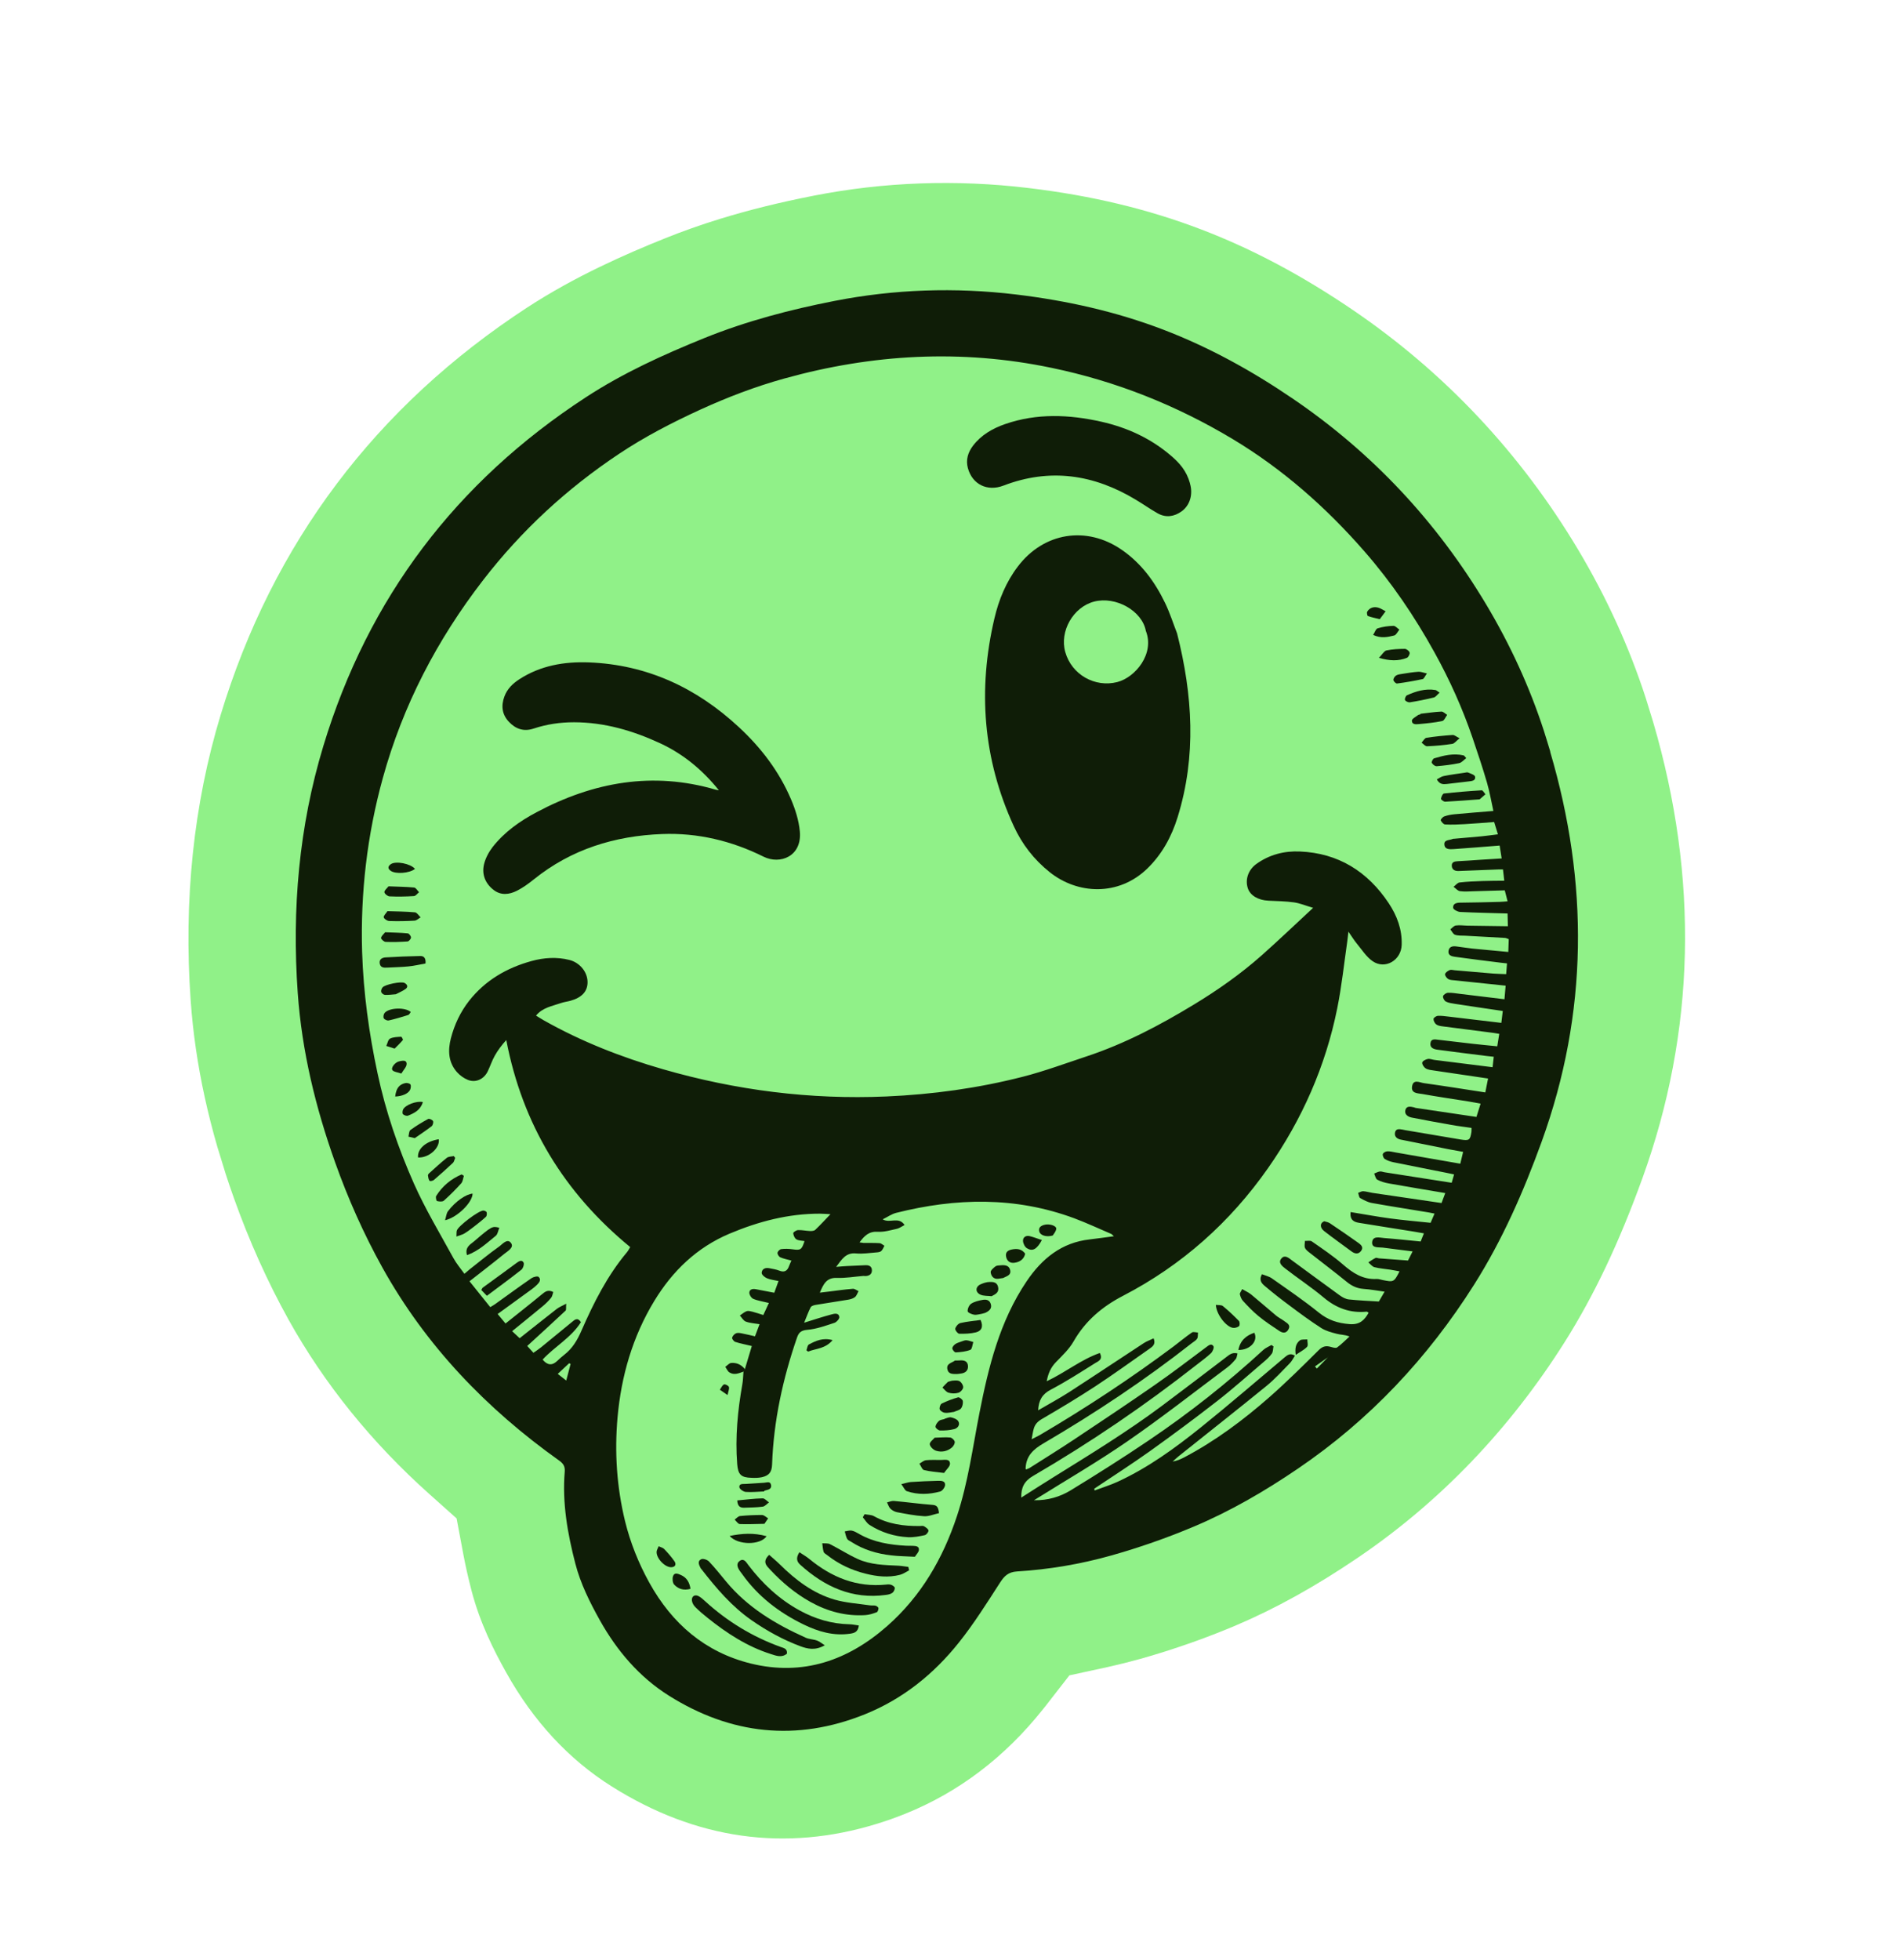 <svg width="163" height="168" viewBox="0 0 163 168" fill="none" xmlns="http://www.w3.org/2000/svg">
<g clip-path="url(#clip0_4079_1378)">
<path d="M75.185 156.347C67.324 158.767 59.676 157.689 52.455 153.143C48.775 150.83 45.725 147.54 43.397 143.363C42.342 141.47 41.163 139.156 40.433 136.361C40.134 135.21 39.914 134.228 39.729 133.248L39.151 130.166L36.814 128.078C31.859 123.652 27.8 118.62 24.736 113.118C22.95 109.899 21.373 106.403 20.06 102.716C17.95 96.797 16.739 91.259 16.35 85.785C15.737 77.174 16.599 68.925 18.922 61.278C23.381 46.582 32.218 34.836 45.197 26.366C49.343 23.662 53.673 21.78 56.979 20.447C58.498 19.835 60.099 19.267 61.753 18.758C64.221 17.998 66.846 17.348 69.782 16.774C75.796 15.595 81.981 15.373 88.175 16.117C93.607 16.765 98.465 17.933 103.035 19.684C107.38 21.346 111.618 23.598 115.978 26.559C123.86 31.917 130.363 38.832 135.314 47.117C137.762 51.217 139.714 55.51 141.123 59.867C141.262 60.319 141.401 60.77 141.538 61.215L141.745 61.886C145.682 75.281 145.373 88.446 140.826 101.007C138.81 106.576 136.691 111.031 134.167 115.041C129.442 122.522 123.484 128.742 116.457 133.513C112.81 135.988 109.366 137.899 105.927 139.356C103.827 140.242 101.632 141.041 99.408 141.726C98.87 141.891 98.323 142.053 97.78 142.206C96.852 142.464 95.903 142.701 94.953 142.912L91.694 143.619L89.646 146.254L89.418 146.537C86.15 150.646 82.175 153.66 77.584 155.499C76.791 155.819 75.98 156.102 75.185 156.347Z" fill="#90F188"/>
<path d="M132.919 64.445C136.228 75.665 136.191 86.817 132.188 97.872C130.641 102.137 128.83 106.277 126.4 110.121C122.429 116.402 117.448 121.717 111.288 125.899C108.454 127.828 105.493 129.55 102.337 130.878C100.042 131.845 97.67 132.671 95.279 133.345C92.648 134.087 89.936 134.544 87.204 134.712C86.465 134.761 86.126 135.085 85.754 135.659C84.626 137.407 83.517 139.176 82.226 140.795C80.066 143.512 77.405 145.649 74.16 146.957C68.29 149.319 62.653 148.693 57.348 145.357C54.813 143.762 52.891 141.505 51.425 138.881C50.567 137.339 49.782 135.769 49.336 134.053C48.663 131.466 48.201 128.849 48.422 126.159C48.457 125.716 48.313 125.472 47.952 125.212C41.718 120.775 36.516 115.368 32.782 108.651C31.181 105.766 29.842 102.753 28.732 99.635C27.058 94.934 25.885 90.119 25.531 85.135C25.019 77.948 25.629 70.862 27.725 63.95C31.575 51.24 39.125 41.304 50.22 34.066C53.417 31.977 56.882 30.402 60.425 28.968C64.03 27.516 67.767 26.537 71.557 25.796C76.693 24.792 81.878 24.617 87.096 25.242C91.44 25.765 95.685 26.703 99.766 28.268C103.692 29.771 107.352 31.795 110.831 34.163C117.68 38.816 123.194 44.725 127.438 51.827C129.488 55.26 131.157 58.878 132.391 62.685C132.577 63.267 132.752 63.858 132.931 64.441L132.919 64.445ZM113.881 116.342C113.503 116.61 113.124 116.87 112.753 117.136C112.806 117.195 112.86 117.26 112.913 117.32C113.242 116.985 113.565 116.652 113.894 116.318C113.89 116.305 113.882 116.301 113.871 116.29C113.877 116.309 113.883 116.328 113.887 116.341L113.881 116.342ZM63.871 117.361C64.069 116.689 64.275 116.022 64.464 115.387C63.93 115.256 63.48 115.175 63.045 115.034C62.924 114.996 62.749 114.762 62.776 114.671C62.817 114.514 62.982 114.34 63.137 114.285C63.306 114.233 63.521 114.284 63.704 114.324C64.039 114.385 64.36 114.472 64.736 114.555C64.872 114.197 64.987 113.881 65.128 113.515C64.709 113.445 64.305 113.425 63.95 113.294C63.74 113.214 63.605 112.954 63.439 112.772C63.633 112.643 63.809 112.479 64.018 112.401C64.16 112.351 64.356 112.407 64.518 112.446C64.823 112.524 65.115 112.626 65.449 112.73C65.61 112.385 65.757 112.058 65.927 111.697C65.413 111.567 64.977 111.509 64.583 111.342C64.417 111.269 64.239 110.981 64.251 110.799C64.272 110.511 64.553 110.465 64.824 110.52C65.321 110.62 65.823 110.713 66.39 110.82C66.516 110.472 66.638 110.153 66.753 109.816C66.363 109.73 66.039 109.699 65.753 109.574C65.564 109.495 65.302 109.267 65.31 109.114C65.33 108.778 65.619 108.648 65.955 108.716C66.24 108.773 66.542 108.817 66.807 108.921C67.246 109.101 67.505 108.96 67.655 108.536C67.711 108.382 67.782 108.236 67.859 108.061C67.515 107.968 67.195 107.909 66.909 107.784C66.79 107.731 66.65 107.521 66.668 107.399C66.678 107.278 66.861 107.092 66.988 107.08C67.298 107.04 67.623 107.05 67.931 107.092C68.648 107.194 68.738 107.153 68.984 106.391C68.744 106.348 68.472 106.356 68.286 106.241C68.135 106.151 68.031 105.901 68.014 105.714C68.01 105.633 68.277 105.455 68.427 105.45C68.765 105.435 69.105 105.516 69.445 105.528C69.598 105.536 69.806 105.52 69.901 105.429C70.331 105.022 70.731 104.583 71.209 104.086C70.84 104.069 70.571 104.042 70.304 104.042C67.594 104.038 65.037 104.709 62.555 105.754C59.745 106.941 57.663 108.955 56.102 111.522C54.24 114.587 53.268 117.954 52.95 121.512C52.685 124.504 52.883 127.463 53.589 130.383C54.046 132.246 54.754 134.012 55.68 135.683C57.621 139.184 60.453 141.634 64.372 142.604C68.838 143.701 72.714 142.35 76.08 139.385C78.977 136.832 80.855 133.598 82.057 129.954C83.006 127.088 83.402 124.097 83.977 121.153C84.756 117.179 85.717 113.26 88.03 109.836C89.339 107.896 91.025 106.512 93.446 106.247C94.115 106.172 94.777 106.071 95.509 105.976C95.387 105.87 95.347 105.806 95.283 105.778C94.226 105.328 93.184 104.838 92.107 104.435C87.068 102.568 81.968 102.683 76.838 103.973C76.456 104.07 76.109 104.321 75.685 104.527C76.301 104.9 77.047 104.252 77.563 105.013C77.326 105.134 77.131 105.283 76.915 105.336C76.369 105.456 75.805 105.63 75.258 105.592C74.511 105.547 74.121 105.928 73.701 106.503C73.865 106.522 73.954 106.543 74.045 106.549C74.507 106.558 74.967 106.539 75.423 106.571C75.564 106.582 75.701 106.719 75.834 106.794C75.746 106.952 75.686 107.135 75.556 107.25C75.465 107.333 75.287 107.354 75.145 107.363C74.562 107.406 73.969 107.506 73.396 107.449C72.521 107.368 72.186 107.951 71.694 108.604C72.095 108.57 72.355 108.545 72.618 108.532C73.152 108.505 73.679 108.48 74.215 108.46C74.526 108.446 74.761 108.566 74.762 108.902C74.765 109.224 74.536 109.37 74.233 109.388C74.158 109.39 74.086 109.378 74.011 109.38C73.261 109.44 72.501 109.577 71.751 109.547C70.865 109.518 70.605 110.079 70.296 110.812C70.621 110.774 70.858 110.742 71.097 110.717C71.77 110.633 72.446 110.535 73.13 110.482C73.283 110.469 73.45 110.61 73.616 110.682C73.513 110.859 73.452 111.083 73.302 111.198C73.135 111.325 72.901 111.39 72.685 111.422C71.773 111.579 70.859 111.703 69.947 111.86C69.791 111.887 69.576 111.947 69.515 112.061C69.32 112.43 69.183 112.83 68.95 113.389C69.865 113.107 70.585 112.865 71.315 112.674C71.549 112.609 71.92 112.523 71.967 112.899C71.987 113.051 71.738 113.334 71.558 113.396C70.791 113.646 70.016 113.932 69.22 113.999C68.692 114.044 68.489 114.231 68.34 114.661C67.124 118.193 66.33 121.807 66.201 125.554C66.178 126.192 65.943 126.498 65.32 126.635C65.037 126.695 64.736 126.698 64.444 126.685C63.538 126.661 63.285 126.417 63.21 125.506C63.029 123.201 63.253 120.922 63.653 118.657C63.717 118.308 63.715 117.945 63.748 117.584C63.782 117.519 63.822 117.445 63.856 117.379L63.871 117.361ZM93.826 127.622C93.841 127.672 93.844 127.726 93.858 127.77C94.527 127.516 95.212 127.312 95.859 127.01C98.441 125.817 100.728 124.159 102.933 122.389C105.374 120.429 107.741 118.383 110.138 116.369C110.394 116.153 110.63 115.963 111.031 116.217C110.885 116.434 110.771 116.689 110.587 116.869C109.939 117.528 109.316 118.221 108.598 118.806C106.109 120.835 103.58 122.821 101.071 124.829C100.89 124.974 100.72 125.136 100.549 125.292C100.934 125.228 101.246 125.084 101.542 124.931C104.203 123.529 106.601 121.741 108.852 119.764C110.314 118.477 111.701 117.103 113.082 115.73C113.413 115.402 113.704 115.346 114.11 115.462C114.283 115.512 114.54 115.59 114.652 115.508C115.034 115.232 115.365 114.883 115.714 114.57C115.287 114.406 114.944 114.429 114.629 114.341C114.167 114.222 113.683 114.097 113.291 113.847C112.367 113.253 111.48 112.599 110.598 111.937C109.87 111.399 109.157 110.843 108.47 110.258C108.203 110.038 107.911 109.757 108.209 109.233C108.499 109.35 108.814 109.418 109.051 109.585C110.408 110.54 111.786 111.475 113.072 112.514C113.876 113.166 114.706 113.432 115.724 113.51C116.602 113.576 116.995 113.16 117.351 112.536C117.273 112.484 117.225 112.437 117.185 112.442C115.774 112.581 114.584 112.145 113.492 111.225C112.446 110.345 111.296 109.594 110.215 108.753C109.952 108.546 109.536 108.241 109.897 107.856C110.19 107.539 110.529 107.86 110.796 108.059C112.158 109.054 113.51 110.059 114.877 111.046C115.105 111.209 115.387 111.369 115.663 111.394C116.506 111.484 117.353 111.519 118.227 111.573C118.393 111.288 118.553 111.026 118.721 110.727C118.07 110.639 117.494 110.528 116.906 110.49C116.346 110.449 115.894 110.231 115.463 109.877C114.445 109.044 113.386 108.251 112.353 107.436C112.182 107.304 111.98 107.16 111.897 106.979C111.824 106.81 111.89 106.577 111.89 106.377C112.085 106.386 112.339 106.322 112.478 106.416C113.378 107.045 114.301 107.66 115.124 108.375C115.978 109.121 116.85 109.704 118.037 109.64C118.205 109.63 118.376 109.694 118.537 109.727C119.503 109.924 119.521 109.918 120.003 108.987C119.734 108.94 119.477 108.882 119.218 108.844C118.764 108.772 118.296 108.744 117.849 108.628C117.655 108.577 117.498 108.358 117.325 108.219C117.531 108.087 117.728 107.944 117.948 107.835C118.019 107.8 118.134 107.86 118.233 107.871C119.055 107.934 119.874 107.99 120.731 108.056C120.85 107.82 120.959 107.595 121.122 107.277C120.208 107.16 119.39 107.062 118.567 106.951C118.203 106.905 117.62 107.016 117.653 106.498C117.695 105.922 118.284 106.098 118.671 106.13C119.71 106.208 120.74 106.324 121.813 106.426C121.908 106.198 121.993 105.986 122.092 105.729C121.723 105.664 121.434 105.616 121.151 105.566C119.608 105.32 118.067 105.08 116.528 104.826C116.102 104.758 115.729 104.592 115.805 103.903C116.945 104.087 118.051 104.296 119.167 104.446C120.319 104.6 121.481 104.702 122.665 104.825C122.779 104.55 122.884 104.312 123.004 104.034C122.808 103.999 122.668 103.966 122.529 103.94C120.896 103.667 119.255 103.417 117.622 103.124C117.273 103.059 116.937 102.881 116.628 102.702C116.52 102.639 116.511 102.409 116.452 102.262C116.594 102.211 116.741 102.111 116.88 102.117C117.145 102.131 117.404 102.216 117.671 102.258C119.64 102.551 121.613 102.836 123.603 103.129C123.731 102.788 123.833 102.516 123.923 102.276C122.267 101.996 120.656 101.73 119.06 101.446C118.725 101.384 118.388 101.289 118.091 101.126C117.949 101.046 117.91 100.784 117.827 100.603C117.992 100.539 118.15 100.449 118.32 100.424C118.459 100.409 118.605 100.48 118.748 100.498C120.648 100.792 122.545 101.094 124.474 101.392C124.553 101.114 124.607 100.912 124.679 100.677C124.444 100.626 124.254 100.588 124.07 100.549C122.543 100.243 121.012 99.946 119.483 99.634C119.227 99.582 118.959 99.493 118.739 99.355C118.628 99.286 118.534 99.047 118.572 98.926C118.606 98.812 118.824 98.697 118.961 98.696C119.198 98.685 119.439 98.755 119.684 98.796C121.51 99.113 123.335 99.43 125.212 99.758C125.302 99.38 125.375 99.083 125.455 98.743C125.005 98.662 124.6 98.594 124.192 98.514C122.825 98.241 121.465 97.966 120.105 97.692C119.777 97.628 119.542 97.419 119.616 97.081C119.69 96.721 120.008 96.795 120.274 96.837C120.347 96.849 120.415 96.869 120.487 96.881C122.071 97.149 123.663 97.421 125.253 97.686C125.974 97.8 126.057 97.734 126.166 97.041C126.181 96.934 126.173 96.82 126.174 96.689C125.585 96.602 125.002 96.535 124.428 96.43C123.296 96.229 122.171 96.026 121.046 95.803C120.71 95.735 120.406 95.526 120.504 95.153C120.597 94.788 120.948 94.859 121.236 94.927C121.282 94.941 121.329 94.961 121.374 94.974C123.106 95.231 124.837 95.487 126.597 95.749C126.714 95.37 126.828 95.026 126.953 94.609C126.575 94.54 126.247 94.477 125.915 94.421C124.595 94.21 123.268 94.021 121.947 93.782C121.577 93.718 120.981 93.743 121.076 93.137C121.18 92.474 121.735 92.804 122.092 92.852C123.826 93.094 125.557 93.371 127.357 93.648C127.434 93.253 127.507 92.867 127.593 92.456C125.984 92.217 124.469 91.997 122.953 91.77C122.715 91.734 122.448 91.713 122.246 91.59C122.092 91.493 121.928 91.248 121.948 91.091C121.963 90.963 122.234 90.818 122.415 90.782C122.595 90.741 122.796 90.837 122.988 90.86C124.621 91.065 126.26 91.267 127.98 91.486C128.017 91.138 128.046 90.875 128.082 90.59C127.825 90.559 127.658 90.549 127.486 90.526C126.06 90.347 124.641 90.173 123.217 89.98C122.916 89.935 122.603 89.812 122.651 89.433C122.707 89.011 123.057 89.102 123.349 89.136C124.337 89.251 125.334 89.37 126.322 89.484C126.99 89.56 127.66 89.621 128.382 89.694C128.443 89.312 128.492 88.981 128.554 88.626C128.339 88.596 128.198 88.563 128.056 88.545C126.607 88.36 125.151 88.176 123.7 87.984C123.508 87.961 123.291 87.925 123.149 87.818C123.022 87.72 122.909 87.507 122.915 87.348C122.919 87.25 123.151 87.09 123.286 87.083C123.595 87.063 123.913 87.116 124.225 87.15C125.718 87.322 127.213 87.501 128.731 87.686C128.779 87.307 128.817 87.007 128.855 86.666C127.426 86.454 126.085 86.262 124.738 86.052C124.477 86.009 124.192 85.973 123.971 85.856C123.84 85.786 123.699 85.528 123.735 85.4C123.763 85.268 124.002 85.112 124.158 85.105C124.496 85.09 124.833 85.158 125.174 85.197C126.427 85.347 127.673 85.499 128.999 85.66C129.033 85.238 129.069 84.863 129.1 84.497C127.613 84.344 126.182 84.194 124.757 84.042C124.564 84.019 124.347 84.024 124.189 83.935C124.048 83.855 123.883 83.631 123.906 83.507C123.932 83.369 124.143 83.229 124.306 83.158C124.428 83.107 124.59 83.167 124.737 83.176C125.829 83.272 126.922 83.369 128.019 83.457C128.377 83.484 128.735 83.49 129.145 83.508C129.176 83.162 129.195 82.889 129.218 82.587C128.97 82.56 128.8 82.543 128.629 82.521C127.324 82.359 126.02 82.198 124.716 82.016C124.458 81.979 124.149 81.888 124.201 81.522C124.255 81.142 124.555 81.091 124.869 81.132C125.332 81.188 125.788 81.267 126.249 81.317C127.261 81.418 128.268 81.506 129.328 81.606C129.346 81.174 129.353 80.843 129.367 80.509C129.221 80.458 129.137 80.408 129.046 80.402C127.901 80.335 126.765 80.273 125.622 80.213C125.33 80.2 125.022 80.226 124.753 80.131C124.59 80.071 124.488 79.828 124.357 79.669C124.513 79.552 124.665 79.355 124.837 79.336C125.166 79.29 125.513 79.348 125.857 79.352C126.986 79.368 128.122 79.382 129.293 79.399C129.282 78.984 129.277 78.635 129.266 78.309C127.868 78.266 126.537 78.243 125.208 78.178C124.992 78.169 124.617 77.976 124.6 77.83C124.562 77.485 124.847 77.384 125.189 77.381C126.325 77.375 127.466 77.339 128.603 77.312C128.8 77.306 128.999 77.286 129.267 77.265C129.172 76.89 129.104 76.623 129.025 76.324C128.108 76.352 127.26 76.38 126.409 76.401C126.001 76.411 125.581 76.451 125.18 76.395C124.986 76.366 124.817 76.15 124.633 76.022C124.806 75.893 124.964 75.672 125.15 75.65C125.798 75.574 126.456 75.55 127.114 75.526C127.73 75.501 128.35 75.509 128.984 75.499C128.939 75.129 128.906 74.844 128.872 74.532C128.72 74.53 128.604 74.532 128.488 74.533C127.349 74.575 126.205 74.625 125.066 74.666C124.761 74.678 124.507 74.564 124.483 74.242C124.454 73.88 124.737 73.841 125.034 73.825C125.662 73.796 126.292 73.747 126.923 73.704C127.521 73.664 128.115 73.632 128.76 73.591C128.694 73.152 128.637 72.812 128.585 72.485C127.218 72.59 125.943 72.701 124.659 72.787C124.336 72.805 123.876 72.85 123.845 72.393C123.811 71.971 124.293 72.042 124.563 71.918C124.605 71.898 124.661 71.901 124.709 71.9C125.483 71.834 126.258 71.767 127.031 71.694C127.478 71.652 127.923 71.584 128.439 71.521L128.114 70.468C127.269 70.529 126.428 70.603 125.585 70.649C125.027 70.684 124.471 70.704 123.914 70.676C123.775 70.671 123.603 70.47 123.536 70.319C123.511 70.258 123.702 70.034 123.838 69.986C124.11 69.888 124.401 69.833 124.694 69.804C125.793 69.7 126.892 69.615 128.049 69.52C127.867 68.704 127.732 67.888 127.503 67.1C127.128 65.815 126.703 64.546 126.272 63.278C125.407 60.737 124.303 58.283 123.004 55.937C121.298 52.845 119.317 49.927 116.987 47.26C113.704 43.499 109.994 40.221 105.703 37.643C100.86 34.74 95.693 32.679 90.149 31.53C82.426 29.919 74.803 30.35 67.249 32.449C64.772 33.136 62.373 34.052 60.035 35.122C57.632 36.225 55.282 37.436 53.087 38.901C48.613 41.877 44.714 45.473 41.424 49.732C37.472 54.848 34.54 60.472 32.82 66.713C31.479 71.58 30.902 76.542 31.049 81.59C31.16 85.112 31.638 88.582 32.376 92.027C33.073 95.293 34.15 98.435 35.494 101.467C36.472 103.664 37.721 105.737 38.879 107.852C39.131 108.316 39.483 108.723 39.82 109.196C40.004 109.036 40.123 108.931 40.25 108.83C41.09 108.174 41.914 107.487 42.786 106.869C43.079 106.662 43.496 106.122 43.814 106.553C44.105 106.943 43.534 107.249 43.232 107.493C42.273 108.276 41.29 109.025 40.258 109.837C40.848 110.575 41.435 111.3 42.038 112.055C42.246 111.929 42.368 111.858 42.486 111.773C43.508 111.04 44.526 110.294 45.567 109.576C45.731 109.463 46.088 109.374 46.183 109.461C46.433 109.693 46.238 109.952 46.037 110.145C45.901 110.283 45.747 110.406 45.591 110.522C44.634 111.222 43.674 111.915 42.671 112.643C42.879 112.895 43.095 113.151 43.347 113.457C44.413 112.601 45.448 111.795 46.453 110.964C46.732 110.734 46.976 110.522 47.439 110.757C47.381 110.925 47.36 111.124 47.255 111.252C47.042 111.517 46.794 111.758 46.532 111.976C45.68 112.684 44.816 113.376 43.912 114.114C44.144 114.331 44.335 114.506 44.558 114.718C45.639 113.864 46.684 113.027 47.735 112.21C47.94 112.051 48.191 111.953 48.55 111.76C48.52 112.085 48.567 112.283 48.493 112.354C47.419 113.364 46.326 114.359 45.208 115.383C45.364 115.555 45.533 115.75 45.738 115.968C45.98 115.798 46.203 115.653 46.406 115.488C47.295 114.768 48.174 114.038 49.062 113.312C49.281 113.134 49.523 112.895 49.812 113.342C48.985 114.667 47.566 115.426 46.527 116.549C46.923 117.036 47.333 117.081 47.755 116.686C47.952 116.502 48.149 116.317 48.36 116.156C49.076 115.607 49.5 114.893 49.861 114.061C50.905 111.68 52.069 109.359 53.755 107.351C53.87 107.212 53.953 107.036 54.037 106.907C48.365 102.248 44.8 96.392 43.411 89.159C43.022 89.588 42.69 90.026 42.425 90.499C42.185 90.923 42.035 91.395 41.822 91.838C41.495 92.515 40.793 92.841 40.121 92.574C39.77 92.435 39.434 92.189 39.183 91.909C38.435 91.061 38.396 90.044 38.66 89.008C38.965 87.837 39.475 86.753 40.222 85.796C41.608 84.037 43.447 82.971 45.57 82.386C46.632 82.093 47.739 82.013 48.834 82.294C49.728 82.527 50.381 83.335 50.38 84.2C50.381 84.982 49.894 85.516 48.922 85.788C48.644 85.867 48.345 85.897 48.073 85.995C47.337 86.255 46.529 86.367 45.961 87.063C46.213 87.212 46.413 87.35 46.628 87.469C49.864 89.294 53.301 90.639 56.86 91.664C63.105 93.463 69.472 94.276 75.982 93.995C79.954 93.823 83.862 93.286 87.707 92.302C89.55 91.83 91.347 91.161 93.158 90.562C96.425 89.481 99.447 87.892 102.375 86.112C104.421 84.872 106.382 83.492 108.177 81.903C109.63 80.612 111.04 79.265 112.592 77.826C111.927 77.626 111.447 77.424 110.953 77.356C110.23 77.256 109.5 77.247 108.769 77.211C107.887 77.174 107.199 76.768 106.994 76.145C106.756 75.415 107.009 74.589 107.719 74.068C108.83 73.266 110.106 72.935 111.455 72.994C114.754 73.132 117.262 74.707 119.07 77.418C119.785 78.495 120.231 79.676 120.186 81.001C120.146 82.317 118.773 83.138 117.696 82.399C117.157 82.029 116.775 81.412 116.339 80.888C116.101 80.604 115.913 80.284 115.62 79.866C115.574 80.251 115.553 80.471 115.523 80.686C115.247 82.597 115.045 84.526 114.666 86.413C113.665 91.403 111.638 95.98 108.728 100.136C105.479 104.774 101.342 108.464 96.298 111.08C94.513 112.007 93.069 113.221 92.056 114.987C91.678 115.653 91.087 116.205 90.546 116.763C90.108 117.214 89.879 117.717 89.749 118.409C91.365 117.644 92.701 116.546 94.303 115.984C94.6 116.545 94.165 116.693 93.917 116.845C92.663 117.629 91.418 118.438 90.106 119.123C89.368 119.508 89.057 120.036 89.014 120.9C89.933 120.364 90.821 119.884 91.668 119.342C93.813 117.954 95.935 116.539 98.069 115.141C98.32 114.975 98.618 114.876 98.916 114.729C99.122 115.243 98.825 115.437 98.543 115.634C97.007 116.703 95.495 117.807 93.932 118.831C92.431 119.814 90.886 120.743 89.333 121.646C88.961 121.864 88.736 122.112 88.634 122.493C88.562 122.749 88.527 123.013 88.454 123.379C88.744 123.228 88.961 123.134 89.165 123.016C93.124 120.685 96.957 118.167 100.636 115.415C101.159 115.021 101.66 114.599 102.203 114.226C102.323 114.148 102.545 114.223 102.719 114.232C102.699 114.409 102.733 114.612 102.647 114.755C102.552 114.914 102.361 115.007 102.207 115.13C98.171 118.302 93.902 121.139 89.474 123.731C88.579 124.253 87.986 124.82 87.939 125.871C87.938 125.892 87.952 125.915 87.97 125.972C88.085 125.922 88.2 125.894 88.303 125.828C89.576 125.018 90.854 124.226 92.107 123.394C94.429 121.849 96.744 120.306 99.032 118.716C100.53 117.678 101.971 116.569 103.433 115.481C103.64 115.328 103.866 115.128 104.046 115.402C104.12 115.509 103.982 115.861 103.844 115.993C103.456 116.359 103.018 116.672 102.598 117.001C98.141 120.5 93.469 123.675 88.579 126.525C87.829 126.962 87.547 127.516 87.566 128.382C88.53 127.769 89.445 127.179 90.373 126.605C93.51 124.658 96.666 122.725 99.627 120.517C101.473 119.139 103.305 117.737 105.138 116.343C105.406 116.143 105.648 115.904 106.109 116.023C106.057 116.211 106.051 116.391 105.962 116.501C105.746 116.759 105.51 117.017 105.236 117.218C102.382 119.353 99.577 121.555 96.641 123.577C94.084 125.339 91.39 126.903 88.658 128.608C89.864 128.628 90.898 128.31 91.81 127.755C94.072 126.372 96.317 124.954 98.513 123.468C101.977 121.132 105.247 118.547 108.326 115.718C108.519 115.542 108.789 115.439 109.02 115.299C109.081 115.342 109.134 115.38 109.195 115.423C109.149 115.63 109.164 115.879 109.055 116.036C108.858 116.31 108.602 116.546 108.34 116.764C107.008 117.895 105.708 119.064 104.33 120.133C102.449 121.597 100.534 123.017 98.595 124.404C97.038 125.514 95.422 126.547 93.83 127.614L93.826 127.622ZM48.553 118.342C48.696 117.804 48.807 117.364 48.925 116.923C48.884 116.901 48.837 116.881 48.798 116.866C48.484 117.162 48.171 117.457 47.824 117.777C48.066 117.963 48.266 118.121 48.555 118.348L48.553 118.342Z" fill="#0F1D07"/>
<path d="M100.926 54.29C102.268 59.588 102.596 64.82 100.976 70.048C100.457 71.725 99.63 73.249 98.349 74.481C95.899 76.834 92.403 76.682 90.003 74.764C88.657 73.689 87.632 72.364 86.921 70.812C84.284 65.075 83.83 59.119 85.267 53.007C85.644 51.402 86.267 49.885 87.278 48.558C89.493 45.639 93.163 45.044 96.186 47.134C97.858 48.288 99.026 49.878 99.899 51.689C100.312 52.543 100.602 53.463 100.927 54.296L100.926 54.29ZM98.25 54.084C97.932 52.363 95.675 51.087 93.808 51.573C92.013 52.043 90.837 54.128 91.34 55.895C91.89 57.84 93.886 58.955 95.794 58.471C97.346 58.076 99.024 56.042 98.25 54.084Z" fill="#0F1D07"/>
<path d="M61.645 67.753C60.256 66.025 58.612 64.65 56.612 63.721C54.267 62.631 51.827 61.92 49.212 61.915C48.027 61.916 46.878 62.084 45.752 62.458C44.919 62.735 44.224 62.503 43.632 61.875C43.029 61.23 42.957 60.483 43.255 59.691C43.496 59.048 43.967 58.594 44.533 58.227C46.351 57.05 48.384 56.706 50.493 56.784C55.483 56.978 59.721 58.962 63.348 62.328C65.257 64.095 66.809 66.129 67.828 68.527C68.198 69.395 68.493 70.333 68.58 71.261C68.786 73.421 66.88 74.138 65.472 73.439C62.744 72.082 59.826 71.381 56.77 71.498C52.718 71.654 48.989 72.794 45.774 75.383C45.324 75.748 44.842 76.096 44.326 76.358C43.667 76.691 42.954 76.78 42.322 76.288C41.611 75.738 41.295 74.956 41.502 74.09C41.628 73.564 41.912 73.037 42.245 72.605C43.255 71.319 44.578 70.384 46.011 69.627C50.878 67.037 55.97 66.115 61.366 67.695C61.457 67.722 61.548 67.728 61.643 67.747L61.645 67.753Z" fill="#0F1D07"/>
<path d="M102.028 41.431C102.304 42.327 102.062 43.301 101.31 43.841C100.669 44.299 99.958 44.395 99.262 44.005C98.623 43.645 98.025 43.218 97.395 42.843C93.798 40.669 90.03 40.099 86.037 41.63C84.657 42.157 83.374 41.53 82.991 40.131C82.798 39.414 82.999 38.776 83.433 38.203C84.142 37.278 85.117 36.724 86.189 36.352C88.91 35.412 91.668 35.531 94.43 36.15C96.656 36.652 98.691 37.584 100.437 39.092C101.129 39.689 101.738 40.353 102.038 41.441L102.028 41.431Z" fill="#0F1D07"/>
<path d="M106.503 110.507C106.804 110.682 107.064 110.794 107.284 110.973C108.001 111.563 108.698 112.179 109.408 112.77C109.629 112.956 109.902 113.085 110.134 113.26C110.35 113.427 110.687 113.564 110.484 113.949C110.276 114.343 109.96 114.275 109.674 114.082C109.061 113.673 108.451 113.271 107.889 112.805C107.421 112.421 106.996 111.975 106.583 111.525C106.442 111.377 106.36 111.155 106.31 110.95C106.288 110.854 106.411 110.72 106.505 110.513L106.503 110.507Z" fill="#0F1D07"/>
<path d="M113.56 104.697C113.667 104.732 113.868 104.76 114.021 104.857C114.832 105.397 115.634 105.953 116.431 106.517C116.668 106.685 116.951 106.893 116.712 107.227C116.485 107.537 116.185 107.499 115.883 107.276C115.1 106.694 114.305 106.135 113.537 105.534C113.16 105.245 113.155 104.828 113.571 104.686L113.56 104.697Z" fill="#0F1D07"/>
<path d="M36.481 82.595C36 82.682 35.514 82.797 35.022 82.845C34.424 82.906 33.816 82.915 33.216 82.948C32.907 82.968 32.602 82.959 32.555 82.561C32.514 82.203 32.8 82.088 33.07 82.073C34.06 82.016 35.048 81.972 36.044 81.954C36.351 81.949 36.527 82.142 36.485 82.587L36.481 82.595Z" fill="#0F1D07"/>
<path d="M41.745 111.081C41.53 110.852 41.401 110.721 41.269 110.583C41.325 110.497 41.347 110.414 41.404 110.376C42.361 109.677 43.321 108.983 44.276 108.277C44.483 108.125 44.739 107.956 44.893 108.232C44.968 108.366 44.848 108.733 44.705 108.846C43.756 109.597 42.782 110.309 41.751 111.079L41.745 111.081Z" fill="#0F1D07"/>
<path d="M126.878 68.522C125.846 68.599 124.882 68.676 123.917 68.726C123.794 68.729 123.548 68.551 123.558 68.473C123.576 68.309 123.705 68.036 123.811 68.024C124.885 67.906 125.967 67.813 127.045 67.749C127.146 67.746 127.264 67.97 127.369 68.089C127.202 68.237 127.034 68.384 126.882 68.513L126.878 68.522Z" fill="#0F1D07"/>
<path d="M42.815 105.247C42.712 105.491 42.678 105.804 42.507 105.939C41.749 106.55 41.036 107.243 40.041 107.597C39.846 106.916 40.323 106.686 40.645 106.416C42.18 105.099 42.213 105.096 42.809 105.249L42.815 105.247Z" fill="#0F1D07"/>
<path d="M121.796 61.19C122.393 61.123 122.994 61.027 123.59 61.001C123.751 60.993 123.919 61.181 124.087 61.281C123.95 61.46 123.839 61.769 123.673 61.806C123.016 61.947 122.343 62.01 121.676 62.071C121.423 62.094 121.059 62.137 121.063 61.772C121.069 61.612 121.396 61.45 121.59 61.301C121.645 61.257 121.728 61.259 121.797 61.237C121.793 61.225 121.789 61.212 121.79 61.192L121.796 61.19Z" fill="#0F1D07"/>
<path d="M33.215 78.109C34.039 78.137 34.815 78.139 35.584 78.211C35.754 78.227 35.903 78.49 36.066 78.639C35.891 78.741 35.724 78.909 35.549 78.922C34.823 78.967 34.099 78.977 33.372 78.954C33.206 78.95 32.94 78.777 32.904 78.638C32.872 78.51 33.086 78.314 33.217 78.116L33.215 78.109Z" fill="#0F1D07"/>
<path d="M39.776 100.787C39.707 101.007 39.688 101.281 39.546 101.441C39.076 101.964 38.577 102.46 38.056 102.929C37.938 103.035 37.654 103.005 37.469 102.959C37.409 102.943 37.338 102.622 37.402 102.52C37.936 101.669 38.675 101.064 39.584 100.675C39.645 100.718 39.711 100.752 39.772 100.795L39.776 100.787Z" fill="#0F1D07"/>
<path d="M33.313 75.979C34.078 76.011 34.799 76.016 35.513 76.084C35.661 76.1 35.793 76.348 35.931 76.484C35.787 76.597 35.652 76.803 35.498 76.816C34.798 76.86 34.089 76.873 33.393 76.84C33.234 76.834 32.967 76.614 32.96 76.479C32.949 76.331 33.176 76.158 33.313 75.979Z" fill="#0F1D07"/>
<path d="M125.15 63.287C124.869 63.511 124.708 63.746 124.517 63.77C123.803 63.88 123.083 63.944 122.365 63.973C122.209 63.98 122.05 63.775 121.893 63.665C122.033 63.519 122.148 63.271 122.307 63.25C123.051 63.13 123.797 63.059 124.549 63.006C124.703 62.993 124.867 63.148 125.15 63.287Z" fill="#0F1D07"/>
<path d="M39.137 105.995C39.152 105.709 39.134 105.584 39.176 105.475C39.309 105.084 41.039 103.776 41.443 103.775C41.538 103.773 41.707 103.851 41.728 103.92C41.758 104.041 41.743 104.238 41.663 104.311C41.343 104.609 40.999 104.872 40.657 105.142C40.391 105.348 40.119 105.555 39.831 105.733C39.665 105.839 39.459 105.882 39.145 105.999L39.137 105.995Z" fill="#0F1D07"/>
<path d="M123.204 66.811C123.412 66.705 123.593 66.56 123.801 66.524C124.389 66.405 124.99 66.33 125.587 66.242C125.684 66.225 125.797 66.191 125.875 66.222C126.097 66.318 126.451 66.422 126.479 66.578C126.55 66.92 126.211 66.956 125.932 66.987C125.309 67.055 124.687 67.13 124.059 67.206C123.735 67.244 123.432 67.241 123.196 66.806L123.204 66.811Z" fill="#0F1D07"/>
<path d="M125.723 64.992C125.51 65.147 125.333 65.373 125.12 65.418C124.483 65.552 123.834 65.628 123.186 65.683C123.045 65.692 122.845 65.534 122.768 65.393C122.724 65.318 122.865 65.041 122.965 65.01C123.788 64.764 124.628 64.553 125.5 64.758C125.56 64.774 125.599 64.858 125.723 64.992Z" fill="#0F1D07"/>
<path d="M104.245 111.86C104.46 111.89 104.716 111.853 104.853 111.962C105.337 112.355 105.793 112.791 106.233 113.239C106.314 113.324 106.316 113.619 106.24 113.683C106.115 113.79 105.881 113.856 105.716 113.831C105.109 113.729 104.291 112.656 104.254 111.865L104.245 111.86Z" fill="#0F1D07"/>
<path d="M40.521 102.315C40.523 103.056 39.237 104.358 38.161 104.606C38.257 104.295 38.272 104.009 38.42 103.82C39.054 102.986 39.96 102.364 40.523 102.321L40.521 102.315Z" fill="#0F1D07"/>
<path d="M123.434 59.381C123.222 59.563 123.102 59.751 122.95 59.791C122.268 59.96 121.583 60.095 120.89 60.206C120.759 60.225 120.529 60.124 120.473 60.011C120.426 59.923 120.534 59.65 120.636 59.604C121.407 59.257 122.215 59.008 123.082 59.153C123.169 59.168 123.244 59.255 123.448 59.384L123.434 59.381Z" fill="#0F1D07"/>
<path d="M118.23 56.398C118.527 56.094 118.679 55.807 118.877 55.759C119.391 55.649 119.927 55.629 120.453 55.624C120.597 55.621 120.831 55.803 120.865 55.937C120.904 56.062 120.763 56.339 120.635 56.392C119.903 56.686 119.161 56.66 118.228 56.392L118.23 56.398Z" fill="#0F1D07"/>
<path d="M39.03 99.253C38.966 99.403 38.941 99.589 38.829 99.692C38.297 100.192 37.755 100.681 37.201 101.154C37.114 101.229 36.869 101.277 36.833 101.226C36.742 101.11 36.717 100.939 36.696 100.781C36.684 100.723 36.738 100.631 36.787 100.588C37.293 100.137 37.787 99.67 38.316 99.253C38.46 99.14 38.709 99.146 38.909 99.105L39.032 99.259L39.03 99.253Z" fill="#0F1D07"/>
<path d="M122.35 57.731C122.176 57.97 122.101 58.192 121.984 58.215C121.257 58.37 120.529 58.498 119.79 58.594C119.693 58.611 119.486 58.407 119.478 58.292C119.466 58.166 119.593 57.976 119.709 57.906C119.864 57.81 120.072 57.794 120.261 57.763C120.713 57.693 121.162 57.616 121.619 57.586C121.827 57.57 122.042 57.668 122.35 57.731Z" fill="#0F1D07"/>
<path d="M33.024 79.918C33.712 79.947 34.344 79.951 34.967 80.014C35.072 80.022 35.243 80.244 35.24 80.369C35.236 80.487 35.061 80.699 34.947 80.706C34.322 80.748 33.691 80.77 33.065 80.743C32.92 80.74 32.66 80.497 32.673 80.404C32.702 80.23 32.896 80.081 33.024 79.918Z" fill="#0F1D07"/>
<path d="M35.554 97.563C35.369 97.517 35.194 97.482 35.022 97.438C35.072 97.245 35.062 96.966 35.191 96.872C35.672 96.518 36.187 96.208 36.716 95.922C36.804 95.874 37.075 95.997 37.128 96.104C37.182 96.211 37.109 96.467 37.01 96.545C36.556 96.898 36.077 97.21 35.563 97.567L35.554 97.563Z" fill="#0F1D07"/>
<path d="M33.939 85.231C33.624 85.253 33.31 85.301 33.003 85.286C32.891 85.279 32.72 85.146 32.687 85.04C32.653 84.927 32.715 84.75 32.8 84.648C33.003 84.394 34.39 84.111 34.683 84.261C34.904 84.378 35.03 84.587 34.785 84.772C34.534 84.959 34.233 85.072 33.939 85.231Z" fill="#0F1D07"/>
<path d="M35.219 86.759C35.15 86.849 35.089 86.984 35.002 87.011C34.444 87.183 33.887 87.355 33.322 87.48C33.199 87.504 32.969 87.403 32.907 87.292C32.848 87.187 32.886 86.955 32.969 86.847C33.326 86.381 34.742 86.323 35.225 86.757L35.219 86.759Z" fill="#0F1D07"/>
<path d="M37.621 97.661C37.737 98.415 36.761 99.278 35.846 99.224C35.772 98.492 36.51 97.839 37.621 97.661Z" fill="#0F1D07"/>
<path d="M117.74 54.428C117.884 54.205 117.965 53.912 118.128 53.862C118.56 53.729 119.026 53.661 119.483 53.651C119.646 53.649 119.822 53.862 119.987 53.976C119.842 54.151 119.722 54.428 119.545 54.476C118.99 54.613 118.415 54.748 117.74 54.428Z" fill="#0F1D07"/>
<path d="M35.582 74.484C35.117 74.867 33.915 74.949 33.501 74.651C33.222 74.456 33.262 74.251 33.516 74.077C33.935 73.79 35.195 74.027 35.582 74.484Z" fill="#0F1D07"/>
<path d="M106.182 115.726C106.346 114.9 106.851 114.49 107.551 114.248C107.902 114.963 107.175 115.743 106.182 115.726Z" fill="#0F1D07"/>
<path d="M36.257 94.478C36.051 95.166 35.527 95.423 34.989 95.637C34.874 95.686 34.652 95.61 34.554 95.516C34.487 95.455 34.507 95.229 34.561 95.116C34.742 94.724 35.705 94.352 36.264 94.475L36.257 94.478Z" fill="#0F1D07"/>
<path d="M118.306 53.08C117.904 52.977 117.584 52.917 117.29 52.809C117.228 52.787 117.18 52.52 117.23 52.436C117.439 52.09 117.792 51.989 118.165 52.087C118.395 52.146 118.593 52.298 118.81 52.403C118.656 52.615 118.5 52.821 118.306 53.08Z" fill="#0F1D07"/>
<path d="M33.831 89.891C33.557 89.803 33.343 89.732 33.123 89.663C33.227 89.445 33.272 89.123 33.444 89.035C33.717 88.896 34.073 88.896 34.395 88.873C34.443 88.872 34.574 89.12 34.544 89.156C34.333 89.407 34.094 89.632 33.833 89.897L33.831 89.891Z" fill="#0F1D07"/>
<path d="M33.886 93.992C33.966 93.316 34.21 92.973 34.742 92.85C34.881 92.814 35.116 92.865 35.187 92.96C35.257 93.055 35.225 93.285 35.164 93.421C35.017 93.747 34.479 93.981 33.888 93.999L33.886 93.992Z" fill="#0F1D07"/>
<path d="M111.103 116.14C111.019 115.576 111.108 115.178 111.451 114.908C111.6 114.793 111.877 114.845 112.095 114.819C112.094 115.039 112.187 115.34 112.072 115.458C111.824 115.719 111.478 115.888 111.103 116.14Z" fill="#0F1D07"/>
<path d="M34.414 92.031C34.075 91.909 33.776 91.898 33.654 91.744C33.49 91.547 33.873 91.052 34.241 90.98C34.48 90.933 34.867 90.828 34.866 91.206C34.869 91.459 34.593 91.722 34.414 92.031Z" fill="#0F1D07"/>
<path d="M70.721 141.041C69.891 141.51 69.246 141.351 68.627 141.123C67.133 140.567 65.753 139.804 64.445 138.896C62.743 137.71 61.422 136.161 60.161 134.537C60.129 134.499 60.091 134.463 60.071 134.421C59.934 134.154 59.778 133.825 60.126 133.663C60.287 133.586 60.647 133.709 60.789 133.857C61.305 134.398 61.776 134.995 62.257 135.574C64.092 137.796 66.485 139.222 69.065 140.384C69.368 140.524 69.731 140.522 70.054 140.636C70.254 140.705 70.422 140.852 70.721 141.041Z" fill="#0F1D07"/>
<path d="M73.644 139.332C73.573 139.903 73.264 139.991 72.91 140.045C71.475 140.26 70.155 139.87 68.888 139.251C66.798 138.233 64.995 136.853 63.639 134.943C63.581 134.865 63.523 134.787 63.464 134.708C63.249 134.411 63.083 134.05 63.427 133.807C63.775 133.556 63.978 133.905 64.169 134.169C65.379 135.76 66.804 137.092 68.569 138.059C69.895 138.783 71.308 139.206 72.827 139.24C73.082 139.244 73.34 139.302 73.647 139.344L73.644 139.332Z" fill="#0F1D07"/>
<path d="M65.956 133.29C66.278 133.581 66.59 133.836 66.876 134.118C68.226 135.453 69.722 136.592 71.567 137.129C72.537 137.407 73.57 137.467 74.576 137.617C74.742 137.642 74.916 137.608 75.079 137.648C75.176 137.673 75.321 137.786 75.323 137.861C75.327 137.983 75.258 138.183 75.17 138.21C74.856 138.327 74.526 138.435 74.196 138.455C72.521 138.558 70.967 138.144 69.504 137.332C68.189 136.604 67.058 135.648 66.038 134.561C65.751 134.252 65.309 133.886 65.96 133.281L65.956 133.29Z" fill="#0F1D07"/>
<path d="M67.478 141.758C67.037 142.127 66.562 141.944 66.105 141.796C64.07 141.153 62.319 140.01 60.672 138.691C60.309 138.405 59.956 138.102 59.629 137.776C59.483 137.636 59.355 137.421 59.329 137.224C59.279 136.861 59.553 136.66 59.883 136.82C60.094 136.926 60.277 137.097 60.458 137.261C62.357 138.996 64.508 140.304 66.924 141.18C67.187 141.278 67.522 141.319 67.477 141.752L67.478 141.758Z" fill="#0F1D07"/>
<path d="M68.548 133.068C68.842 133.266 69.131 133.424 69.379 133.629C71.3 135.214 73.45 136.097 75.99 135.837C76.135 135.819 76.291 135.813 76.422 135.861C76.546 135.906 76.723 136.037 76.723 136.126C76.726 136.269 76.628 136.464 76.516 136.546C76.365 136.655 76.152 136.7 75.961 136.724C73.072 137.119 70.705 136.022 68.617 134.138C68.351 133.898 68.202 133.593 68.546 133.062L68.548 133.068Z" fill="#0F1D07"/>
<path d="M77.952 134.615C77.692 134.75 77.445 134.929 77.165 135.001C76.175 135.258 75.18 135.145 74.213 134.901C73.018 134.603 71.914 134.091 70.937 133.321C70.82 133.234 70.657 133.147 70.62 133.028C70.549 132.796 70.54 132.544 70.504 132.295C70.723 132.316 70.979 132.279 71.166 132.372C71.963 132.779 72.723 133.266 73.537 133.64C74.647 134.149 75.858 134.161 77.049 134.22C77.328 134.237 77.605 134.289 77.882 134.321C77.911 134.415 77.927 134.513 77.95 134.609L77.952 134.615Z" fill="#0F1D07"/>
<path d="M78.445 133.454C77.718 133.41 77.061 133.413 76.412 133.332C75.189 133.193 74.034 132.849 72.99 132.175C72.87 132.095 72.701 132.037 72.638 131.919C72.536 131.724 72.494 131.497 72.434 131.282C72.638 131.253 72.847 131.175 73.037 131.213C73.27 131.258 73.485 131.398 73.7 131.517C74.944 132.218 76.306 132.431 77.701 132.509C77.896 132.518 78.091 132.506 78.279 132.517C78.524 132.531 78.828 132.54 78.789 132.881C78.766 133.074 78.574 133.25 78.445 133.454Z" fill="#0F1D07"/>
<path d="M74.139 129.803C74.403 129.859 74.709 129.847 74.932 129.971C76.164 130.656 77.495 130.836 78.874 130.817C78.996 130.813 79.138 130.784 79.23 130.838C79.382 130.928 79.596 131.068 79.61 131.201C79.623 131.334 79.429 131.573 79.294 131.601C78.825 131.704 78.333 131.8 77.853 131.776C76.675 131.713 75.559 131.363 74.56 130.724C74.323 130.577 74.174 130.293 73.982 130.071L74.137 129.797L74.139 129.803Z" fill="#0F1D07"/>
<path d="M80.522 129.712C80.054 129.815 79.633 130.007 79.219 129.976C78.451 129.931 77.683 129.776 76.919 129.634C76.715 129.594 76.493 129.476 76.346 129.33C76.208 129.194 76.154 128.977 76.057 128.794C76.249 128.749 76.452 128.652 76.643 128.669C77.749 128.767 78.853 128.922 79.962 129.006C80.362 129.034 80.455 129.225 80.514 129.708L80.522 129.712Z" fill="#0F1D07"/>
<path d="M77.277 127.231C77.648 127.144 77.876 127.06 78.104 127.045C78.876 126.993 79.648 126.961 80.424 126.942C80.69 126.936 81.046 126.936 81.038 127.288C81.031 127.489 80.806 127.806 80.623 127.855C79.676 128.119 78.705 128.151 77.756 127.832C77.588 127.774 77.49 127.502 77.283 127.229L77.277 127.231Z" fill="#0F1D07"/>
<path d="M80.958 126.27C80.309 126.188 79.756 126.152 79.228 126.019C79.065 125.98 78.969 125.667 78.834 125.475C79.021 125.369 79.201 125.197 79.401 125.177C79.831 125.127 80.268 125.164 80.703 125.154C81.01 125.148 81.438 125.044 81.457 125.464C81.47 125.707 81.147 125.971 80.95 126.265L80.958 126.27Z" fill="#0F1D07"/>
<path d="M80.144 123.246C80.675 123.234 81.086 123.189 81.483 123.232C81.626 123.25 81.839 123.452 81.863 123.596C81.886 123.739 81.757 123.964 81.628 124.08C81.237 124.413 80.747 124.516 80.269 124.367C80.043 124.3 79.755 124.032 79.722 123.815C79.695 123.638 80.003 123.413 80.138 123.248L80.144 123.246Z" fill="#0F1D07"/>
<path d="M84.079 113.153C84.346 113.75 84.145 114.1 83.68 114.216C83.221 114.33 82.725 114.345 82.249 114.334C82.124 114.331 81.875 114.01 81.908 113.896C81.958 113.702 82.165 113.46 82.35 113.417C82.907 113.287 83.489 113.238 84.079 113.153Z" fill="#0F1D07"/>
<path d="M62.563 131.67C63.601 131.454 64.635 131.383 65.731 131.691C65.192 132.481 63.254 132.467 62.563 131.67Z" fill="#0F1D07"/>
<path d="M84.197 112.622C84.006 112.647 83.759 112.736 83.53 112.704C83.321 112.672 82.972 112.519 82.971 112.402C82.959 112.186 83.097 111.876 83.273 111.76C83.547 111.58 83.906 111.497 84.237 111.436C84.528 111.381 84.84 111.415 84.952 111.779C85.072 112.167 84.831 112.365 84.529 112.52C84.447 112.566 84.341 112.578 84.203 112.62L84.197 112.622Z" fill="#0F1D07"/>
<path d="M81.768 121.037C81.543 121.065 81.272 121.142 81.016 121.111C80.852 121.092 80.623 120.95 80.575 120.814C80.532 120.676 80.626 120.379 80.746 120.322C81.192 120.102 81.665 119.922 82.151 119.787C82.257 119.754 82.537 119.97 82.556 120.101C82.585 120.305 82.527 120.584 82.397 120.741C82.273 120.895 82.017 120.933 81.776 121.041L81.768 121.037Z" fill="#0F1D07"/>
<path d="M65.542 130.63C64.785 130.643 64.102 130.675 63.429 130.649C63.275 130.641 63.14 130.402 62.989 130.269C63.148 130.159 63.291 129.978 63.457 129.961C64.082 129.899 64.711 129.87 65.343 129.874C65.515 129.876 65.687 130.057 65.863 130.16C65.756 130.324 65.64 130.483 65.542 130.63Z" fill="#0F1D07"/>
<path d="M65.531 127.854C65.001 127.872 64.471 127.932 63.946 127.895C63.743 127.882 63.41 127.648 63.397 127.494C63.361 127.155 63.712 127.226 63.941 127.21C64.47 127.171 64.995 127.14 65.521 127.108C65.743 127.095 66.047 126.947 66.115 127.303C66.178 127.62 65.915 127.701 65.665 127.757C65.621 127.771 65.571 127.786 65.528 127.8C65.533 127.818 65.527 127.841 65.531 127.854Z" fill="#0F1D07"/>
<path d="M63.21 128.623C63.957 128.557 64.669 128.462 65.39 128.446C65.567 128.44 65.754 128.67 65.936 128.793C65.757 128.923 65.588 129.133 65.397 129.158C64.871 129.23 64.342 129.228 63.813 129.247C63.481 129.26 63.239 129.142 63.216 128.621L63.21 128.623Z" fill="#0F1D07"/>
<path d="M80.983 121.629C81.173 121.577 81.379 121.466 81.548 121.503C81.775 121.55 82.07 121.665 82.174 121.845C82.344 122.15 82.109 122.435 81.823 122.509C81.429 122.61 81.012 122.636 80.606 122.63C80.46 122.627 80.21 122.416 80.213 122.312C80.221 122.138 80.364 121.936 80.51 121.808C80.629 121.703 80.826 121.698 80.989 121.647C80.989 121.647 80.987 121.641 80.985 121.635L80.983 121.629Z" fill="#0F1D07"/>
<path d="M85.023 111.118C84.703 111.08 84.342 111.109 84.063 110.982C83.607 110.772 83.628 110.306 84.079 110.098C84.32 109.99 84.587 109.901 84.846 109.896C85.151 109.885 85.495 109.909 85.583 110.329C85.676 110.787 85.384 110.932 85.023 111.118Z" fill="#0F1D07"/>
<path d="M81.879 116.63C82.016 116.629 82.14 116.632 82.26 116.623C82.641 116.588 82.979 116.662 83 117.109C83.02 117.508 82.754 117.713 82.361 117.752C82.261 117.762 82.165 117.785 82.07 117.786C81.726 117.783 81.329 117.829 81.233 117.385C81.127 116.882 81.609 116.844 81.874 116.639L81.879 116.63Z" fill="#0F1D07"/>
<path d="M56.479 132.554C56.67 132.64 56.847 132.681 56.949 132.788C57.263 133.117 57.568 133.462 57.827 133.835C57.995 134.072 57.929 134.325 57.587 134.348C57.018 134.393 56.229 133.545 56.304 132.986C56.325 132.856 56.405 132.735 56.477 132.548L56.479 132.554Z" fill="#0F1D07"/>
<path d="M81.636 118.359C81.733 118.364 82.027 118.294 82.249 118.39C82.415 118.463 82.6 118.749 82.587 118.931C82.577 119.099 82.352 119.347 82.174 119.395C81.911 119.476 81.586 119.466 81.32 119.383C81.125 119.327 80.972 119.099 80.808 118.944C80.959 118.787 81.106 118.619 81.266 118.473C81.315 118.431 81.404 118.431 81.636 118.359Z" fill="#0F1D07"/>
<path d="M86.004 109.56C85.867 109.582 85.724 109.606 85.578 109.623C85.173 109.665 84.978 109.368 84.946 109.062C84.927 108.911 85.183 108.695 85.353 108.56C85.453 108.481 85.631 108.481 85.778 108.47C86.132 108.437 86.513 108.45 86.613 108.865C86.729 109.331 86.298 109.401 86.004 109.56Z" fill="#0F1D07"/>
<path d="M87.905 107.472C87.792 107.974 87.42 108.191 86.98 108.251C86.611 108.303 86.332 108.107 86.262 107.703C86.2 107.324 86.444 107.18 86.746 107.115C87.184 107.021 87.604 107.05 87.907 107.478L87.905 107.472Z" fill="#0F1D07"/>
<path d="M59.207 136.204C58.6 136.37 58.144 136.202 57.806 135.839C57.67 135.689 57.639 135.341 57.704 135.129C57.82 134.771 58.128 134.903 58.382 135.016C58.867 135.231 59.115 135.615 59.207 136.204Z" fill="#0F1D07"/>
<path d="M82.514 114.973C82.589 114.95 82.734 114.885 82.874 114.896C83.071 114.911 83.262 114.997 83.456 115.047C83.376 115.277 83.355 115.655 83.202 115.715C82.817 115.868 82.376 115.908 81.953 115.935C81.851 115.939 81.668 115.721 81.656 115.594C81.646 115.473 81.793 115.305 81.917 115.218C82.075 115.108 82.275 115.067 82.52 114.971L82.514 114.973Z" fill="#0F1D07"/>
<path d="M89.336 106.304C88.897 107.105 88.538 107.298 88.057 107.007C87.873 106.899 87.724 106.594 87.717 106.37C87.707 106.071 87.96 105.89 88.278 105.964C88.618 106.045 88.941 106.179 89.336 106.304Z" fill="#0F1D07"/>
<path d="M69.147 115.744C69.213 115.58 69.236 115.319 69.359 115.253C69.943 114.943 70.553 114.652 71.391 114.882C70.765 115.631 69.959 115.597 69.287 115.866C69.241 115.825 69.188 115.787 69.141 115.746L69.147 115.744Z" fill="#0F1D07"/>
<path d="M90.265 105.915C89.691 106.078 89.192 105.882 89.112 105.577C89.028 105.239 89.231 105.094 89.513 105.007C89.945 104.874 90.593 105.066 90.568 105.341C90.54 105.583 90.332 105.799 90.265 105.915Z" fill="#0F1D07"/>
<path d="M63.883 117.378C63.849 117.444 63.814 117.509 63.784 117.567C63.376 117.713 62.959 117.917 62.54 117.647C62.387 117.55 62.307 117.335 62.188 117.172C62.359 117.058 62.517 116.858 62.689 116.84C63.163 116.797 63.571 116.987 63.875 117.374L63.883 117.378Z" fill="#0F1D07"/>
<path d="M62.384 119.59C62.071 119.377 61.898 119.259 61.722 119.134C61.838 118.975 61.922 118.757 62.077 118.682C62.165 118.634 62.456 118.778 62.499 118.895C62.552 119.044 62.452 119.253 62.384 119.59Z" fill="#0F1D07"/>
</g>
<defs>
<clipPath id="clip0_4079_1378">
<rect width="128.377" height="135.453" fill="white" transform="translate(0 37.764) rotate(-17.108)"/>
</clipPath>
</defs>
</svg>
